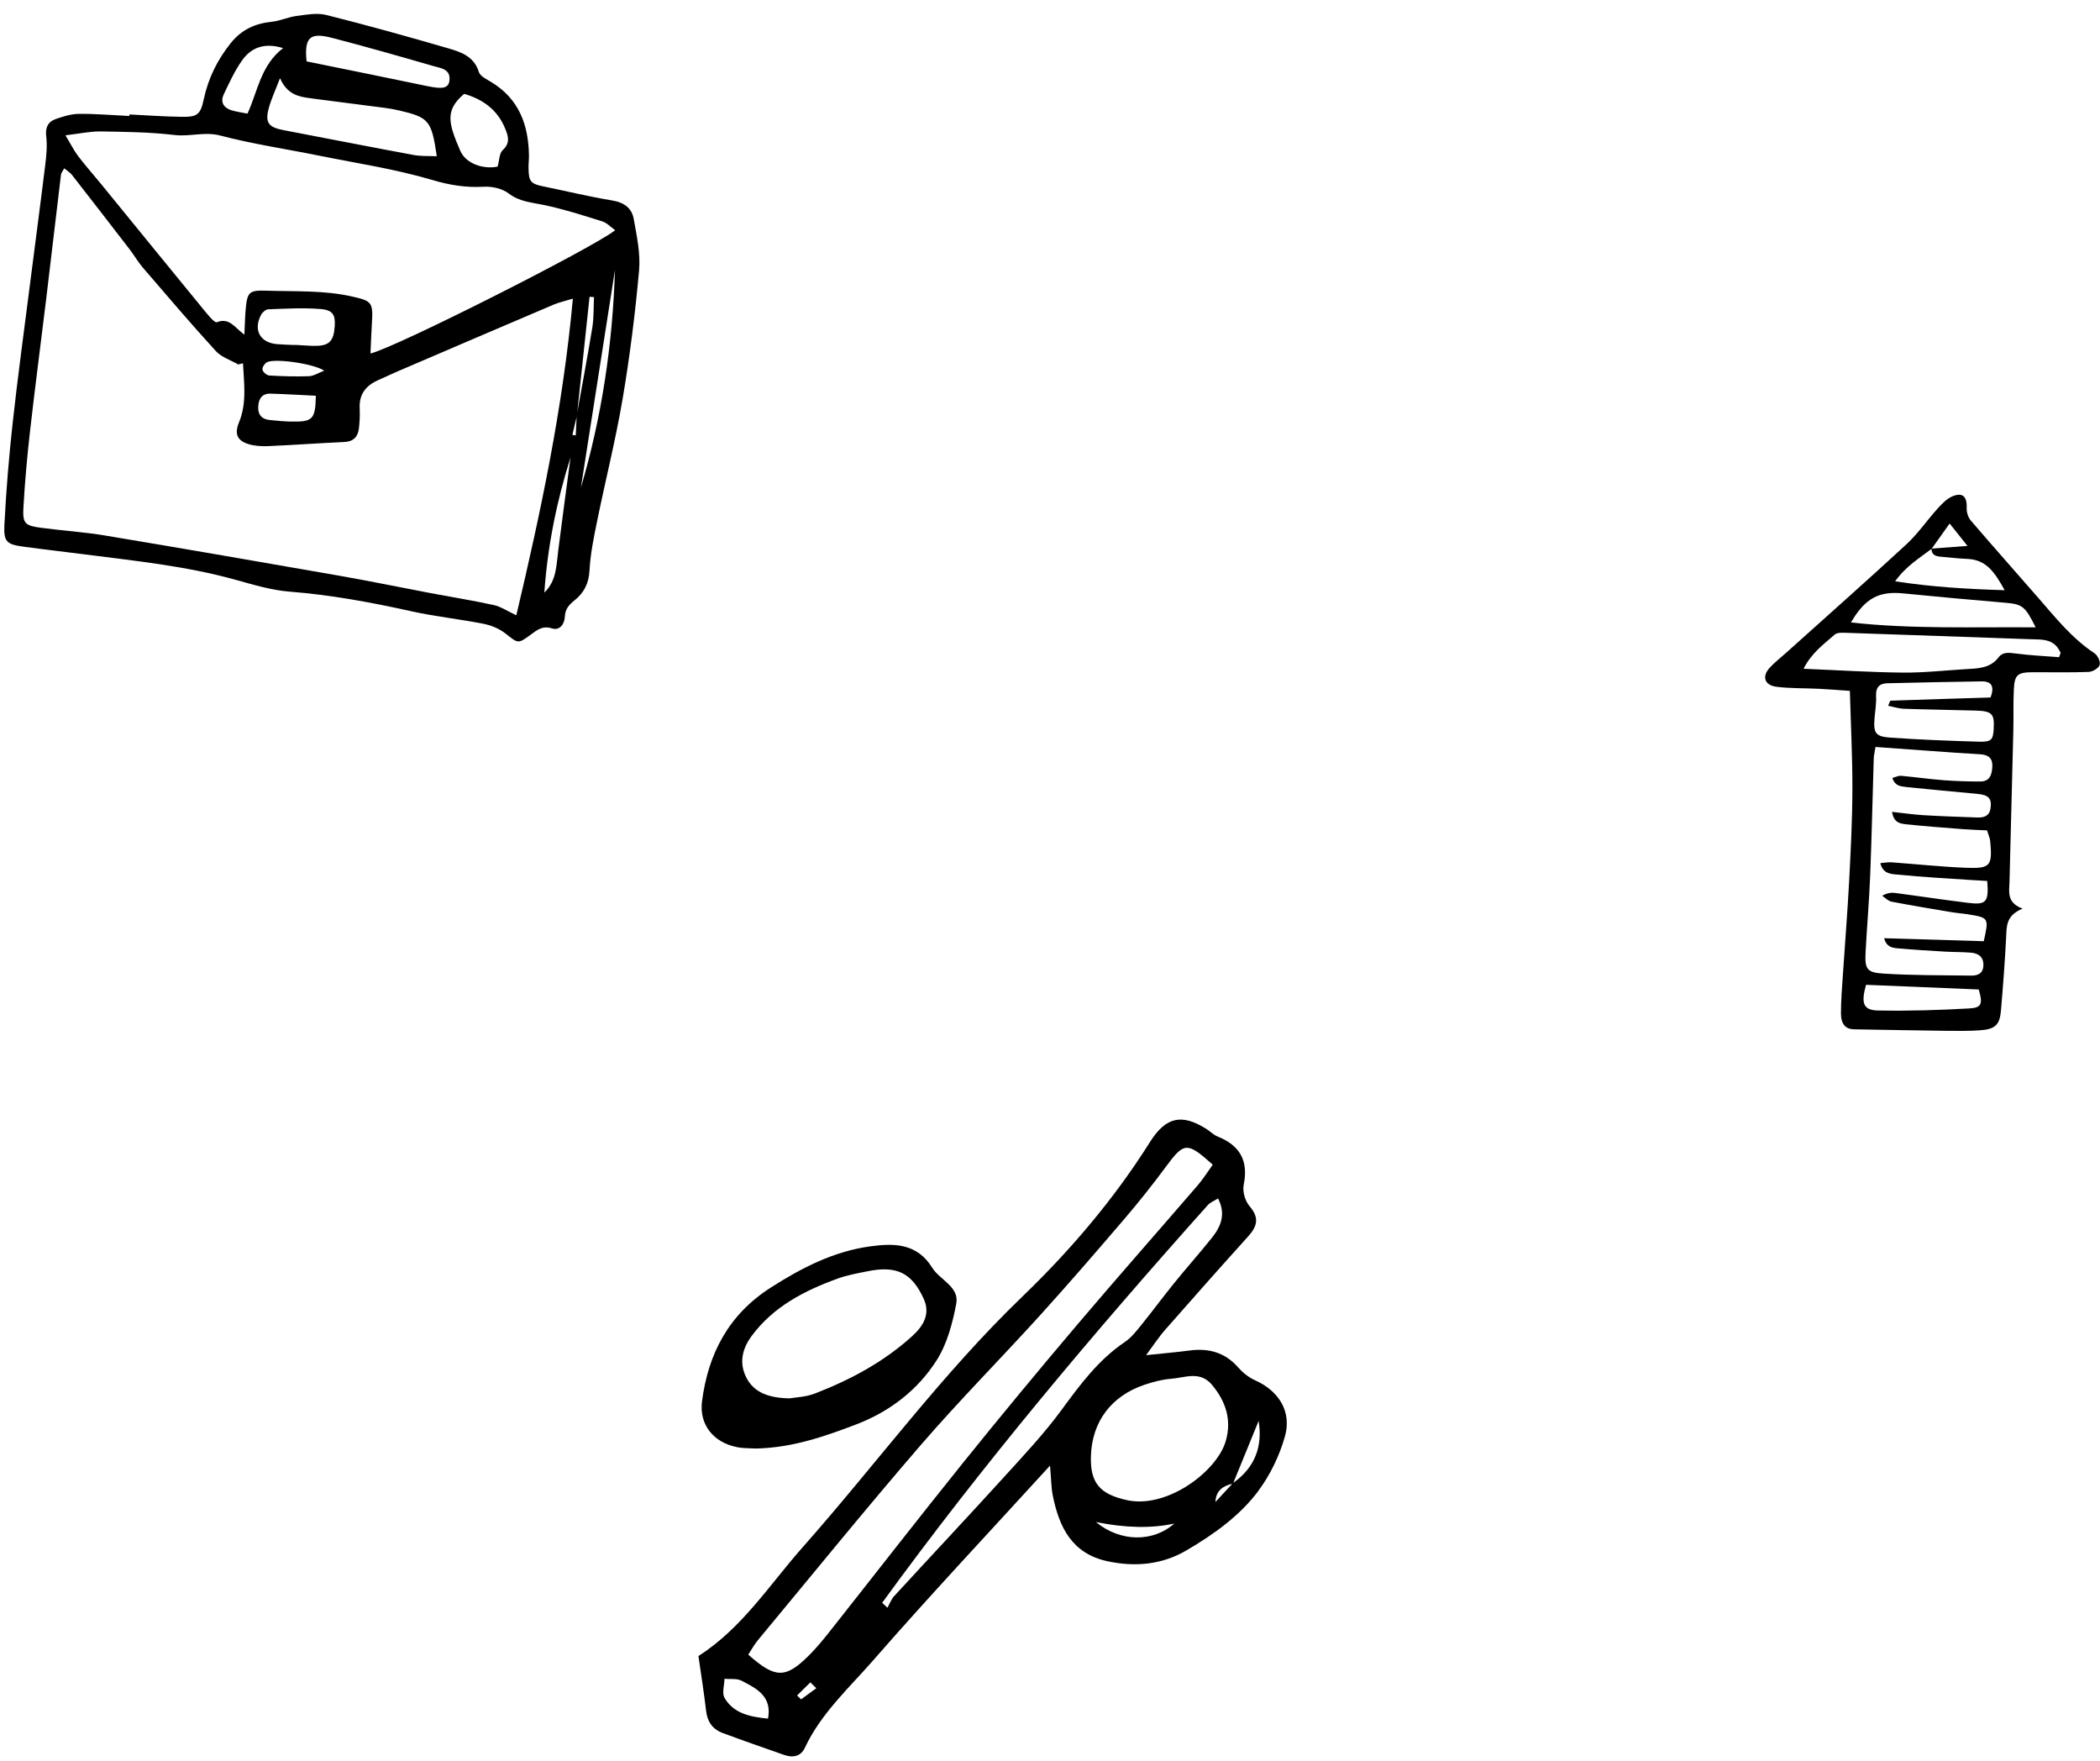 <svg xmlns="http://www.w3.org/2000/svg" width="439" height="368" viewBox="0 0 439 368" fill="none"><path d="M408.171 103.728C406.961 104.223 405.934 105.323 405.029 106.319C402.827 108.746 400.976 111.502 398.58 113.718C390.269 121.39 381.782 128.891 373.366 136.454C372.232 137.474 371.004 138.419 369.977 139.53C368.273 141.37 368.837 143.215 371.363 143.539C374.288 143.91 377.277 143.813 380.232 143.961C382.24 144.058 384.249 144.229 386.71 144.394C386.91 151.542 387.256 158.257 387.239 164.972C387.221 171.345 386.898 177.724 386.563 184.091C386.222 190.579 385.694 197.06 385.265 203.542C385.083 206.287 384.848 209.038 384.848 211.789C384.848 214.078 385.817 215.098 387.597 215.132C394.022 215.246 400.448 215.365 406.879 215.445C409.199 215.474 411.531 215.496 413.845 215.343C417.046 215.132 418.033 214.238 418.291 211.27C418.732 206.162 419.108 201.041 419.378 195.921C419.495 193.643 419.301 191.348 422.814 189.912C419.425 188.631 420.03 186.364 420.083 184.262C420.347 173.76 420.629 163.252 420.881 152.749C420.952 149.873 420.846 146.991 420.987 144.115C421.14 140.999 421.757 140.509 425.034 140.498C428.899 140.487 432.769 140.584 436.634 140.435C437.462 140.401 438.725 139.649 438.93 138.983C439.136 138.305 438.519 136.978 437.844 136.534C433.186 133.453 429.797 129.204 426.226 125.103C421.486 119.664 416.694 114.276 412.001 108.803C411.443 108.148 411.096 107.088 411.132 106.234C411.237 103.825 410.339 102.845 408.171 103.722L408.171 103.728ZM411.784 210.763C405.387 211.122 398.968 211.322 392.566 211.196C389.512 211.139 389.001 209.698 390.093 205.831C397.893 206.156 405.775 206.48 413.645 206.805C414.515 209.744 414.291 210.621 411.784 210.758L411.784 210.763ZM398.363 164.482C403.355 164.994 408.353 165.456 413.352 165.923C415.736 166.145 416.412 166.902 416.118 168.924C415.877 170.559 414.761 170.912 413.352 170.861C409.622 170.724 405.887 170.605 402.163 170.382C400.043 170.257 397.934 169.944 395.526 169.682C395.896 172.12 397.464 172.176 398.75 172.307C402.592 172.712 406.45 172.991 410.303 173.293C411.96 173.418 413.616 173.469 415.384 173.555C415.654 174.449 415.989 175.132 416.053 175.833C416.523 181.033 416.118 181.58 410.814 181.363C405.675 181.153 400.548 180.6 395.414 180.23C394.721 180.179 394.011 180.327 393.077 180.395C393.652 182.85 395.667 182.679 397.1 182.827C401.834 183.317 406.603 183.55 411.355 183.881C412.729 183.978 414.109 184.046 415.425 184.126C415.777 188.511 415.237 189.166 411.513 188.711C406.403 188.09 401.311 187.304 396.207 186.632C395.385 186.523 394.533 186.615 393.464 187.218C394.11 187.645 394.71 188.312 395.414 188.449C399.579 189.252 403.772 189.946 407.96 190.647C409.099 190.841 410.262 190.915 411.408 191.097C415.777 191.809 415.783 191.826 414.703 196.718C407.919 196.513 401.012 196.308 393.864 196.092C394.304 197.818 395.479 198.091 396.577 198.194C399.907 198.495 403.249 198.695 406.591 198.894C408.395 199.002 410.204 198.962 412.001 199.11C413.581 199.241 414.661 199.976 414.626 201.736C414.597 203.388 413.522 203.929 412.089 203.906C405.91 203.821 399.725 203.878 393.57 203.473C390.193 203.251 389.817 202.442 389.999 198.968C390.281 193.603 390.751 188.243 390.962 182.873C391.285 174.757 391.45 166.64 391.702 158.519C391.72 157.915 391.879 157.317 392.061 156.121C396.248 156.423 400.084 156.707 403.913 156.975C407.255 157.209 410.597 157.465 413.939 157.647C415.678 157.738 416.594 158.502 416.494 160.216C416.4 161.799 416.053 163.337 413.968 163.337C411.396 163.337 408.812 163.263 406.245 163.064C403.296 162.836 400.36 162.414 397.411 162.147C396.877 162.101 396.301 162.403 395.602 162.585C396.078 164.214 397.264 164.357 398.363 164.47L398.363 164.482ZM416.788 152.242C416.658 154.612 416.318 155.09 413.728 155.016C407.549 154.839 401.364 154.6 395.191 154.167C392.008 153.945 391.602 153.193 391.879 149.964C392.008 148.472 392.272 146.968 392.19 145.482C392.102 143.733 392.807 142.845 394.557 142.805C401.129 142.651 407.702 142.497 414.274 142.412C416.382 142.383 416.97 143.517 416.124 145.778C409.064 145.994 402.139 146.205 395.221 146.444C395.109 146.444 395.015 146.849 394.71 147.509C395.867 147.743 396.906 148.096 397.958 148.136C402.979 148.307 408.007 148.369 413.029 148.517C416.406 148.614 416.946 149.184 416.782 152.237L416.788 152.242ZM430.02 135.207C430.326 135.572 430.526 136.016 430.772 136.42C430.667 136.733 430.555 137.041 430.449 137.354C427.413 137.115 424.358 136.984 421.345 136.58C419.971 136.397 418.673 136.232 417.821 137.36C416.036 139.724 413.446 139.706 410.879 139.86C406.515 140.122 402.145 140.618 397.787 140.578C391.027 140.509 384.267 140.071 377.031 139.775C378.687 136.471 381.265 134.637 383.562 132.616C384.096 132.149 385.265 132.24 386.134 132.268C398.991 132.695 411.842 133.162 424.699 133.607C426.631 133.675 428.617 133.533 430.02 135.201L430.02 135.207ZM425.551 131.118C412.388 131.015 399.714 131.511 386.939 130.098C389.899 125.018 392.783 123.52 397.846 124.021C404.894 124.722 411.942 125.354 418.996 125.957C422.761 126.276 423.295 126.601 425.551 131.118ZM419.078 123.355C411.273 123.115 404.089 122.705 396.172 121.498C398.439 118.32 401.247 116.657 403.778 114.726C403.784 116.036 404.73 116.281 405.816 116.366C407.608 116.514 409.399 116.748 411.196 116.811C415.308 116.947 417.04 119.727 419.072 123.355L419.078 123.355ZM411.29 114.099C408.318 114.322 406.075 114.492 403.837 114.658C404.959 113.086 406.08 111.508 407.566 109.418C408.964 111.178 409.91 112.362 411.29 114.094L411.29 114.099Z" fill="black"></path><path d="M263.072 311.564C265.568 308.227 267.466 304.229 268.601 300.257C270.101 294.996 267.293 290.664 262.327 288.464C261.01 287.879 259.779 286.875 258.834 285.796C256.105 282.676 252.69 281.723 248.634 282.267C246.078 282.609 243.504 282.819 239.587 283.237C241.363 280.845 242.325 279.348 243.487 278.026C249.267 271.452 255.065 264.904 260.932 258.405C262.83 256.306 263.298 254.524 261.244 252.132C260.282 251.02 259.701 249.004 259.996 247.599C261.001 242.665 259.276 239.436 254.527 237.529C253.669 237.187 252.985 236.459 252.196 235.957C247.031 232.695 243.703 233.448 240.401 238.684C232.957 250.518 223.84 261.249 213.805 270.909C196.88 287.184 183.213 305.969 167.787 323.39C160.837 331.244 155.152 340.268 146.009 346.123C146.563 350.004 147.17 353.792 147.612 357.598C147.872 359.839 148.955 361.428 151.096 362.214C155.351 363.795 159.641 365.292 163.93 366.789C165.768 367.433 167.414 367.099 168.264 365.284C171.609 358.116 177.519 352.772 182.615 346.934C194.358 333.477 206.62 320.438 219.507 306.32C219.75 309.097 219.741 310.912 220.096 312.652C221.414 319.108 224.022 324.687 231.492 326.301C237.247 327.539 242.854 327.062 248.019 324.043C253.756 320.689 259.172 316.808 263.09 311.573L263.072 311.564ZM254.085 313.923C254.181 311.556 255.637 310.569 257.604 310.117C256.434 311.389 255.255 312.66 254.085 313.923ZM263.116 296.97C263.965 302.264 262.405 306.638 257.829 309.917C259.58 305.618 261.339 301.327 263.116 296.97ZM160.542 359.204C156.867 358.827 153.392 358.175 151.468 354.871C150.879 353.859 151.425 352.228 151.451 350.882C152.647 350.99 154.034 350.765 155.022 351.275C158.115 352.881 161.443 354.495 160.551 359.204H160.542ZM167.458 355.172C167.18 354.905 166.903 354.629 166.626 354.361C167.553 353.449 168.472 352.538 169.399 351.626L170.655 352.847C169.59 353.625 168.524 354.403 167.458 355.172ZM173.013 341.531C171.747 343.129 170.413 344.701 168.957 346.14C164.19 350.848 162.015 350.798 156.425 345.822C157.084 344.818 157.682 343.706 158.488 342.744C169.78 329.145 180.916 315.42 192.477 302.03C200.502 292.738 209.186 283.989 217.436 274.89C223.442 268.266 229.283 261.5 235.098 254.708C238.122 251.171 241.017 247.524 243.773 243.794C247.534 238.717 248.149 238.608 253.522 243.426C252.499 244.839 251.538 246.387 250.359 247.758C241.979 257.485 233.468 267.103 225.175 276.889C217.115 286.398 209.151 296 201.343 305.701C191.792 317.569 182.459 329.596 173.013 341.54V341.531ZM221.942 294.645C218.242 299.688 213.891 304.305 209.654 308.963C202.14 317.226 194.479 325.373 186.922 333.594C186.298 334.272 185.977 335.208 185.518 336.028C185.154 335.685 184.781 335.334 184.417 334.991C205.476 306.019 228.581 278.612 252.517 251.84C252.976 251.329 253.713 251.053 254.623 250.476C256.321 253.755 255.238 256.331 253.349 258.698C250.801 261.893 248.071 264.945 245.497 268.124C243.157 271.001 240.965 273.995 238.633 276.872C237.585 278.16 236.528 279.548 235.167 280.468C229.603 284.224 225.799 289.392 221.934 294.653L221.942 294.645ZM228.052 304.363C228.26 297.179 232.281 291.759 239.292 289.409C241.077 288.815 242.949 288.313 244.821 288.171C247.707 287.954 250.827 286.457 253.314 289.384C256.278 292.888 257.517 296.802 256.243 301.185C254.397 307.558 243.946 315.378 235.583 313.538C229.976 312.3 227.887 310.009 228.052 304.355V304.363ZM229.109 318.113C235.291 319.362 240.748 319.468 245.48 318.431C241.008 322.412 234.127 322.278 229.109 318.113Z" fill="black"></path><path d="M158.185 302.749C165.768 302.54 172.389 300.223 178.932 297.731C186.038 295.029 191.879 290.488 195.814 284.291C198.015 280.836 199.124 276.546 199.904 272.489C200.589 268.935 196.472 267.53 194.878 264.962C191.723 259.885 187.052 259.793 181.965 260.488C174.243 261.541 167.614 264.979 161.192 269.069C152.266 274.756 148.045 282.977 146.754 292.88C146.13 297.681 149.085 301.478 154.06 302.456C155.533 302.749 157.084 302.682 158.185 302.749ZM157.136 279.214C161.677 273.092 168.134 269.755 175.162 267.212C177.112 266.509 179.192 266.141 181.237 265.723C187.39 264.452 190.588 265.974 193.092 271.436C194.566 274.656 192.997 277.173 190.657 279.289C184.747 284.642 177.779 288.389 170.317 291.266C168.42 291.993 166.244 292.052 165.066 292.261C160.689 292.194 157.63 291.023 156.061 288.004C154.519 285.052 155.021 282.074 157.136 279.214Z" fill="black"></path><path d="M128.065 41.911C123.231 41.128 118.468 39.95 113.67 38.976C110.919 38.421 110.506 37.958 110.488 35.002C110.483 34.162 110.588 33.314 110.577 32.474C110.476 26.044 108.458 20.619 102.654 17.128C101.708 16.557 100.375 15.923 100.104 15.05C99.107 11.81 96.419 10.885 93.767 10.117C85.283 7.651 76.763 5.274 68.193 3.125C66.264 2.641 64.049 3.067 62 3.334C60.249 3.558 58.571 4.368 56.822 4.547C53.29 4.91 50.463 6.204 48.174 9.088C45.394 12.59 43.535 16.38 42.596 20.746C41.903 23.989 41.24 24.457 37.984 24.416C34.338 24.369 30.69 24.098 27.05 23.923C27.045 24.032 27.04 24.134 27.035 24.243C23.529 24.075 20.029 23.772 16.527 23.796C14.901 23.808 13.231 24.331 11.669 24.871C10.035 25.44 9.433 26.636 9.663 28.525C9.891 30.434 9.706 32.426 9.472 34.357C8.41 43.007 7.253 51.645 6.153 60.293C4.962 69.635 3.682 78.967 2.657 88.323C1.867 95.434 1.281 102.581 0.918 109.725C0.735 113.275 1.446 113.79 4.976 114.267C9.147 114.839 13.33 115.303 17.509 115.843C28.076 117.203 38.688 118.271 49.01 121.113C52.794 122.154 56.628 123.345 60.505 123.653C69.075 124.327 77.456 125.864 85.829 127.722C90.889 128.85 96.073 129.387 101.158 130.394C102.737 130.707 104.392 131.415 105.657 132.399C108.304 134.469 108.238 134.639 110.905 132.677C112.279 131.666 113.394 130.706 115.411 131.342C117.013 131.848 118.016 130.415 118.085 128.854C118.155 127.248 118.964 126.402 120.136 125.452C122.027 123.927 123.094 121.978 123.228 119.304C123.409 115.818 124.126 112.339 124.829 108.904C126.57 100.364 128.711 91.895 130.167 83.309C131.668 74.45 132.788 65.502 133.596 56.551C133.913 53.008 133.118 49.309 132.476 45.745C132.083 43.534 130.503 42.317 128.052 41.917L128.065 41.911ZM97.03 19.615C100.862 20.729 103.953 22.865 105.575 26.803C106.229 28.386 106.754 29.841 105.093 31.377C104.363 32.053 104.387 33.555 104.025 34.826C100.981 35.437 97.374 34.18 96.227 31.534C93.721 25.74 92.966 23.068 97.023 19.621L97.03 19.615ZM69.296 7.884C76.459 9.741 83.575 11.775 90.683 13.829C92.179 14.259 94.257 14.443 93.949 16.864C93.744 18.464 92.506 18.661 89.356 18.003C81.049 16.264 72.725 14.595 64.092 12.828C63.593 7.892 64.738 6.703 69.296 7.89L69.296 7.884ZM65.001 20.552C70.135 21.203 75.269 21.866 80.401 22.542C81.374 22.672 82.346 22.828 83.296 23.053C89.701 24.547 90.204 25.135 91.309 32.657C89.648 32.578 88.017 32.685 86.457 32.392C77.379 30.706 68.311 28.924 59.242 27.194C56.127 26.602 55.368 25.616 56.185 22.604C56.683 20.762 57.516 19.007 58.534 16.337C60.051 19.795 62.495 20.233 65.008 20.546L65.001 20.552ZM46.767 19.734C47.906 17.333 49.028 14.887 50.534 12.722C52.46 9.942 55.239 8.844 59.175 10.052C54.495 13.681 53.899 19.019 51.739 23.743C50.44 23.482 49.345 23.359 48.324 23.028C46.717 22.502 46.026 21.302 46.773 19.735L46.767 19.734ZM21.004 27.467C26.185 27.549 31.392 27.613 36.528 28.219C39.723 28.597 42.753 27.466 46.053 28.33C52.797 30.103 59.731 31.122 66.578 32.509C74.54 34.115 82.63 35.318 90.386 37.621C94.058 38.714 97.432 39.235 101.161 39.029C102.887 38.933 105.008 39.419 106.348 40.439C108.65 42.203 111.193 42.306 113.791 42.861C117.884 43.724 121.899 45.013 125.903 46.27C126.874 46.573 127.664 47.451 128.599 48.111C124.256 51.653 82.509 72.75 77.444 73.879C77.554 71.569 77.633 69.4 77.763 67.232C78.024 63.129 77.549 62.875 73.688 61.991C67.724 60.627 61.704 60.96 55.697 60.755C52.049 60.625 51.676 61.049 51.351 64.759C51.213 66.291 51.19 67.835 51.089 69.946C49.146 68.564 47.982 66.277 45.338 67.349C44.868 67.538 43.509 65.857 42.722 64.902C35.521 56.125 28.359 47.312 21.178 38.516C19.582 36.561 17.893 34.672 16.364 32.662C15.479 31.504 14.826 30.171 13.681 28.282C16.655 27.931 18.836 27.44 21.004 27.474L21.004 27.467ZM64.613 78.629C61.843 78.727 59.062 78.645 56.293 78.48C55.769 78.454 54.977 77.762 54.872 77.264C54.779 76.81 55.333 75.946 55.824 75.7C57.49 74.863 65.514 75.979 67.779 77.473C66.507 77.957 65.568 78.585 64.613 78.623L64.613 78.629ZM60.918 88.114C59.39 88.079 57.855 87.941 56.333 87.778C54.671 87.596 53.879 86.622 53.986 84.934C54.083 83.31 54.807 82.223 56.546 82.275C59.709 82.369 62.868 82.559 66.023 82.71C65.941 87.611 65.394 88.207 60.919 88.108L60.918 88.114ZM66.307 72.273C64.768 72.328 63.227 72.151 61.688 72.077L61.687 72.115C60.429 72.055 59.162 72.033 57.907 71.927C54.382 71.624 52.919 69.014 54.55 65.842C54.826 65.304 55.548 64.665 56.086 64.646C59.715 64.513 63.374 64.297 66.983 64.586C69.604 64.795 70.143 65.828 69.971 68.217C69.765 71.157 68.897 72.186 66.306 72.279L66.307 72.273ZM107.92 128.59C106.048 127.718 104.692 126.781 103.197 126.453C98.82 125.493 94.392 124.793 89.99 123.959C83.648 122.757 77.329 121.447 70.976 120.334C54.676 117.481 38.368 114.659 22.043 111.938C17.617 111.2 13.119 110.907 8.666 110.322C5.213 109.867 4.708 109.439 4.896 106.075C5.196 100.743 5.676 95.418 6.277 90.113C7.308 81.032 8.505 71.966 9.606 62.889C10.668 54.098 11.686 45.299 12.748 36.509C12.792 36.139 13.096 35.807 13.427 35.182C14.054 35.706 14.64 36.048 15.032 36.541C19.09 41.737 23.128 46.958 27.152 52.184C28.092 53.409 28.859 54.773 29.865 55.937C34.903 61.795 39.914 67.678 45.125 73.378C46.299 74.659 48.222 75.258 49.798 76.174C50.128 76.093 50.459 76.013 50.795 75.927C51 80.066 51.633 84.219 49.958 88.293C49.002 90.619 49.535 92.055 51.867 92.796C53.172 93.211 54.634 93.3 56.019 93.245C61.336 93.013 66.655 92.621 71.972 92.383C73.884 92.295 74.808 91.301 75.026 89.567C75.195 88.177 75.257 86.757 75.19 85.356C75.043 82.413 76.468 80.59 79.038 79.463C80.326 78.903 81.585 78.277 82.879 77.724C93.832 73.024 104.791 68.325 115.762 63.658C116.853 63.191 118.043 62.947 119.758 62.42C117.664 85.35 113.016 107.106 107.939 128.591L107.92 128.59ZM117.977 105.235C117.555 108.427 117.158 111.62 116.73 114.812C116.302 117.99 116.416 121.343 113.793 123.858C114.469 114.177 116.359 104.798 119.272 95.584C118.843 98.801 118.4 102.017 117.977 105.241L117.977 105.235ZM119.651 90.902C119.948 89.653 120.245 88.398 120.542 87.149L120.357 90.994C120.122 90.963 119.886 90.933 119.651 90.902ZM120.667 86.277C121.528 78.195 122.384 70.112 123.245 62.03C123.552 62.051 123.864 62.079 124.17 62.1C124.069 64.205 124.165 66.338 123.829 68.399C122.858 74.373 121.734 80.32 120.66 86.276L120.667 86.277ZM121.432 101.919C123.806 86.742 126.186 71.564 128.56 56.393C128.076 71.809 125.834 87.038 121.432 101.919Z" fill="black"></path></svg>